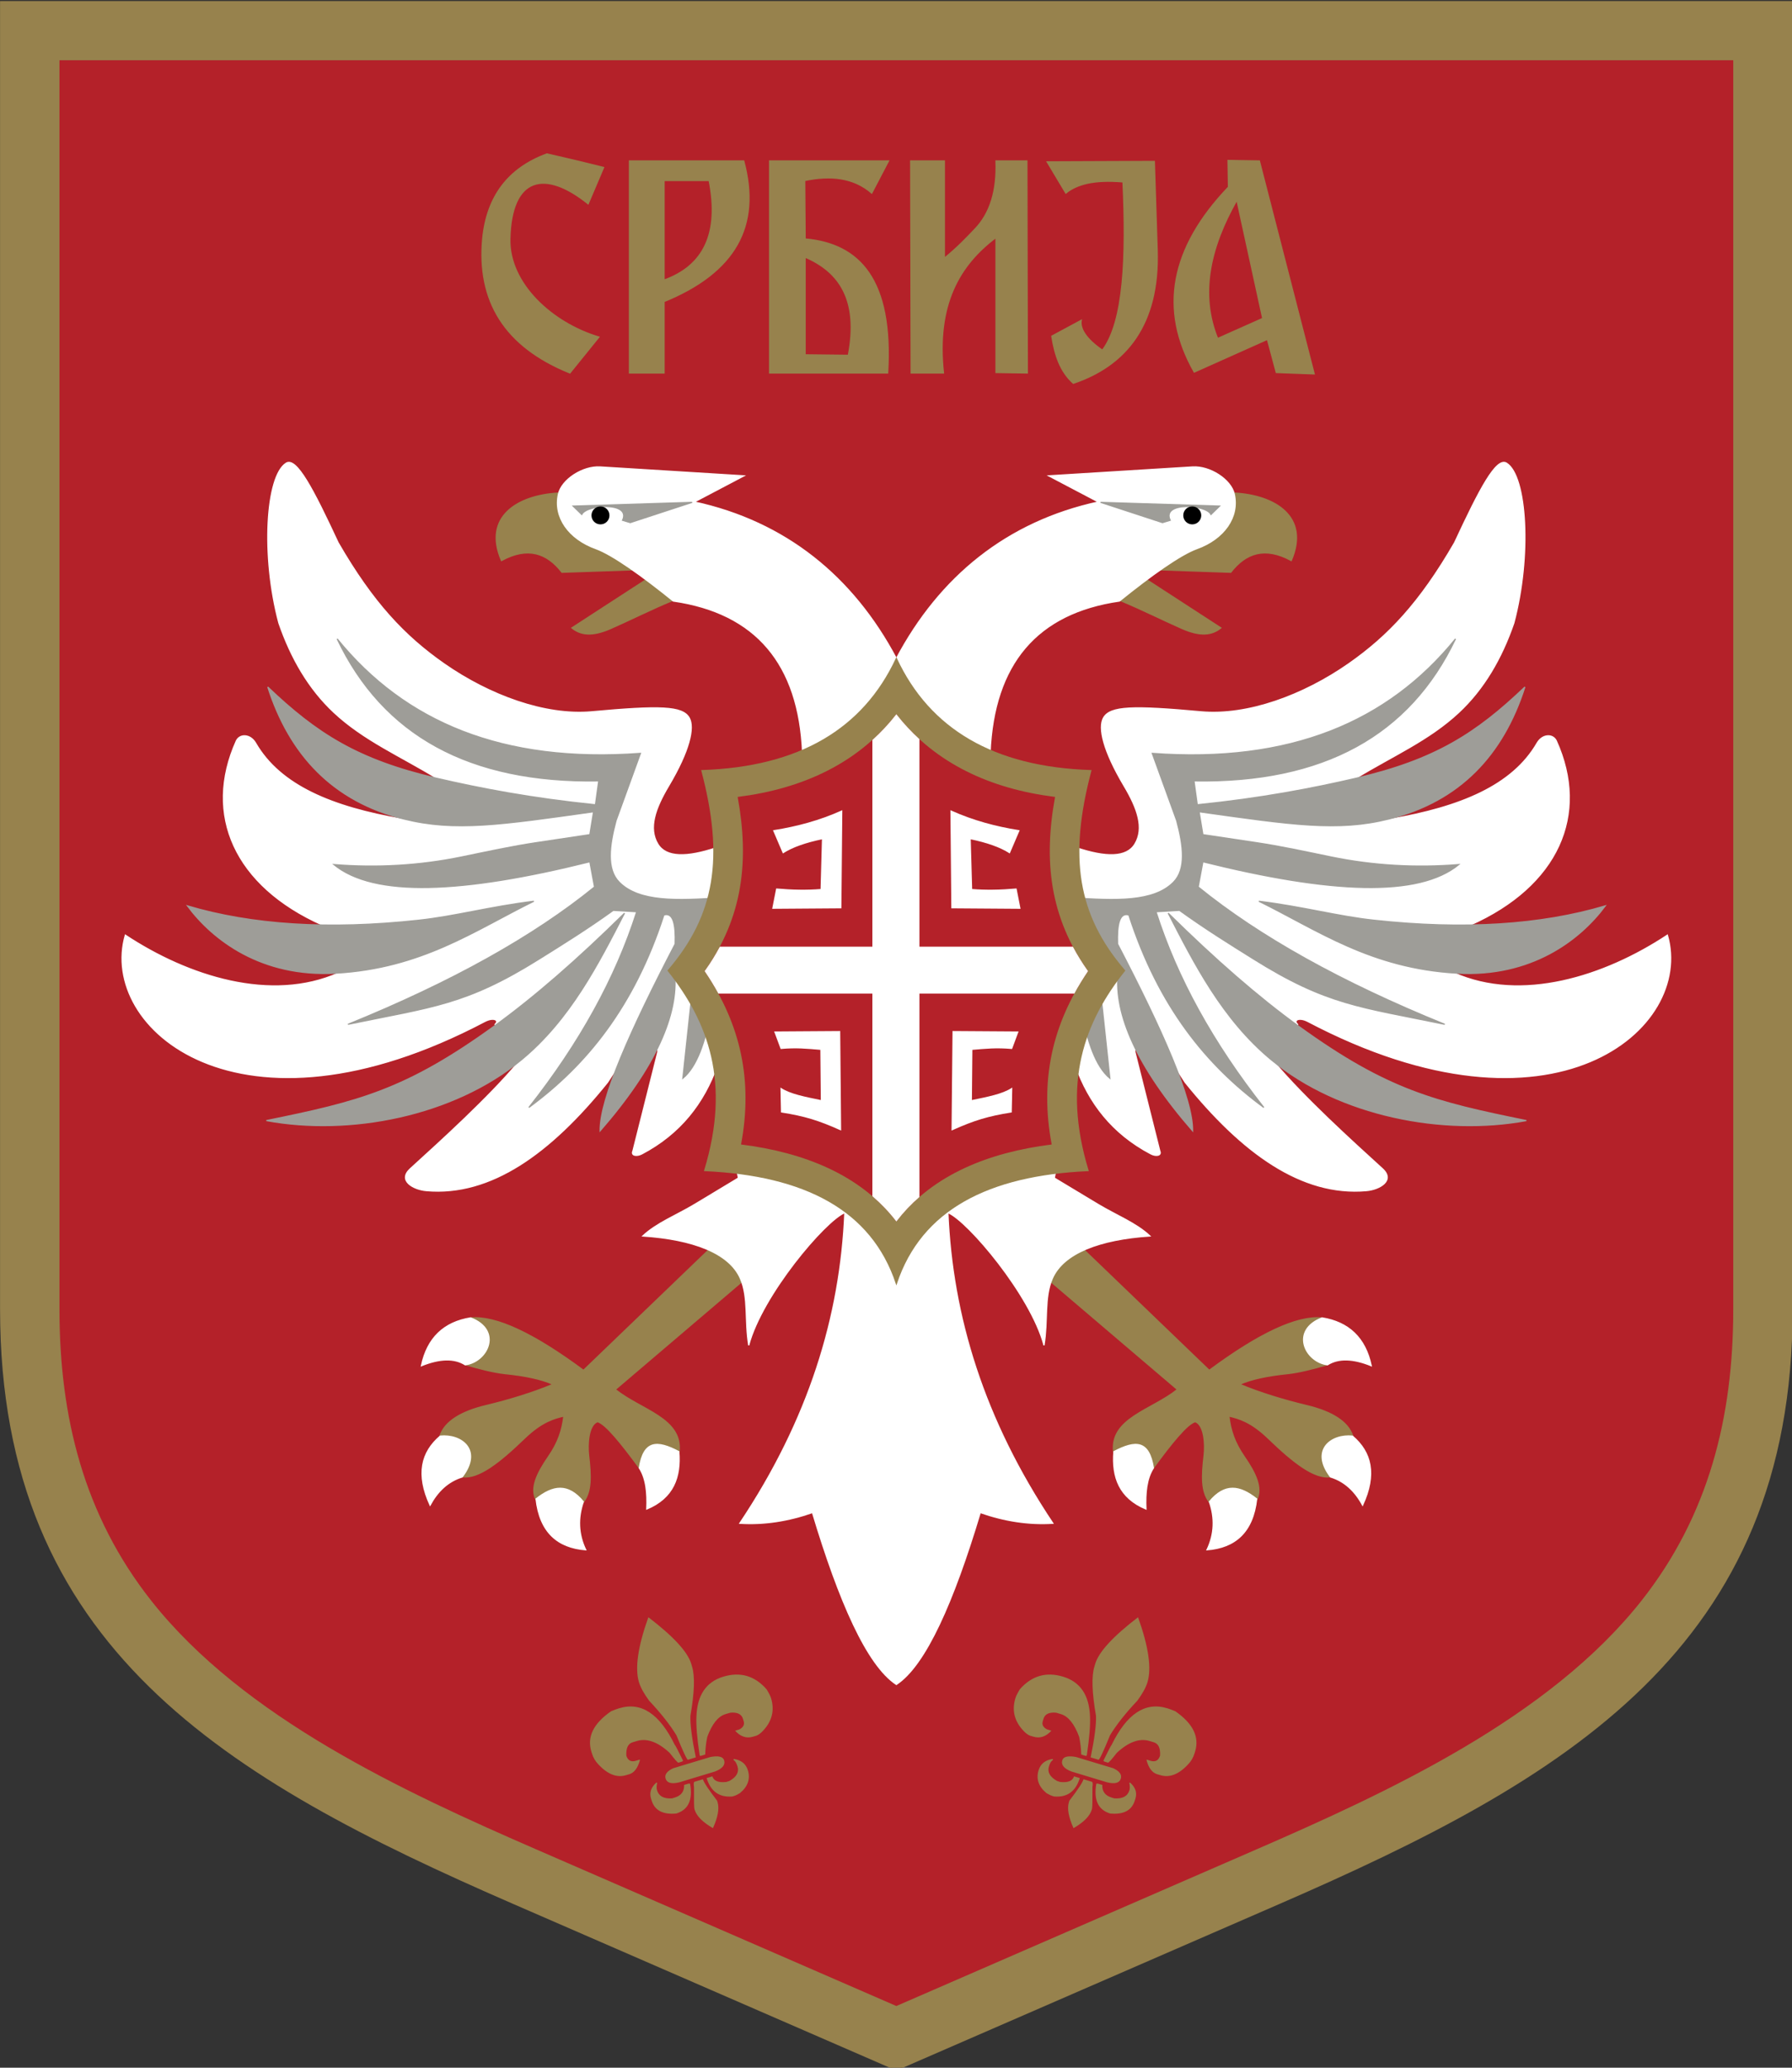 <?xml version="1.0" encoding="UTF-8"?>
<svg xmlns="http://www.w3.org/2000/svg" xmlns:xlink="http://www.w3.org/1999/xlink" width="130px" height="150px" viewBox="0 0 130 150" version="1.1">
<rect x="0" y="0" width="130" height="150" fill="#333333" stroke="none"/>
<g id="surface1">
<path style="fill-rule:evenodd;fill:rgb(59.216%,50.98%,30.196%);fill-opacity:1;stroke-width:0.262;stroke-linecap:butt;stroke-linejoin:miter;stroke:rgb(59.216%,50.98%,30.196%);stroke-opacity:1;stroke-miterlimit:4;" d="M 75.645 43.219 L 490.843 43.219 L 490.843 347.288 C 490.843 425.863 438.536 456.397 371.897 485.465 L 283.25 524.138 L 194.603 485.465 C 127.964 456.397 75.645 425.863 75.645 347.288 Z M 75.645 43.219 " transform="matrix(0.313,0,0,0.312,-23.631,-13.369)"/>
<path style="fill-rule:evenodd;fill:rgb(70.588%,12.941%,16.078%);fill-opacity:1;stroke-width:0.262;stroke-linecap:butt;stroke-linejoin:miter;stroke:rgb(70.588%,12.941%,16.078%);stroke-opacity:1;stroke-miterlimit:4;" d="M 89.414 56.988 L 89.414 347.288 C 89.414 372.242 95.045 395.09 110.649 414.94 C 132.022 442.127 169.086 459.319 200.108 472.85 L 283.25 509.128 L 366.392 472.85 C 397.402 459.319 434.466 442.127 455.851 414.94 C 471.455 395.09 477.086 372.242 477.086 347.288 L 477.086 56.988 Z M 89.414 56.988 " transform="matrix(0.313,0,0,0.312,-23.631,-13.369)"/>
<path style="fill-rule:evenodd;fill:rgb(59.216%,50.98%,30.196%);fill-opacity:1;stroke-width:0.262;stroke-linecap:butt;stroke-linejoin:miter;stroke:rgb(59.216%,50.98%,30.196%);stroke-opacity:1;stroke-miterlimit:4;" d="M 361.511 157.483 C 371.011 157.972 379.175 162.976 374.781 173.196 C 368.689 169.86 364.232 171.428 360.762 175.917 L 344.445 175.353 C 347.891 172.932 350.85 171.164 352.884 170.424 C 359.189 168.155 362.784 163.076 361.573 157.721 C 361.561 157.646 361.536 157.558 361.511 157.483 Z M 361.511 157.483 " transform="matrix(0.313,0,0,0.312,-23.631,-13.369)"/>
<path style="fill-rule:evenodd;fill:rgb(59.216%,50.98%,30.196%);fill-opacity:1;stroke-width:0.262;stroke-linecap:butt;stroke-linejoin:miter;stroke:rgb(59.216%,50.98%,30.196%);stroke-opacity:1;stroke-miterlimit:4;" d="M 341.287 177.647 L 358.477 188.846 C 356.43 190.488 353.833 190.94 349.352 188.946 C 344.708 186.889 340.026 184.507 335.108 182.475 C 337.23 180.757 339.315 179.127 341.287 177.647 Z M 341.287 177.647 " transform="matrix(0.313,0,0,0.312,-23.631,-13.369)"/>
<path style="fill-rule:evenodd;fill:rgb(59.216%,50.98%,30.196%);fill-opacity:1;stroke-width:0.262;stroke-linecap:butt;stroke-linejoin:miter;stroke:rgb(59.216%,50.98%,30.196%);stroke-opacity:1;stroke-miterlimit:4;" d="M 204.989 157.483 C 195.489 157.972 187.325 162.976 191.719 173.196 C 197.811 169.86 202.255 171.428 205.738 175.917 L 222.055 175.353 C 218.597 172.932 215.65 171.164 213.616 170.424 C 207.299 168.155 203.716 163.076 204.927 157.721 C 204.939 157.646 204.964 157.558 204.989 157.483 Z M 204.989 157.483 " transform="matrix(0.313,0,0,0.312,-23.631,-13.369)"/>
<path style="fill-rule:evenodd;fill:rgb(59.216%,50.98%,30.196%);fill-opacity:1;stroke-width:0.262;stroke-linecap:butt;stroke-linejoin:miter;stroke:rgb(59.216%,50.98%,30.196%);stroke-opacity:1;stroke-miterlimit:4;" d="M 225.213 177.647 L 208.023 188.846 C 210.07 190.488 212.667 190.94 217.148 188.946 C 221.792 186.889 226.474 184.507 231.392 182.475 C 229.27 180.757 227.185 179.127 225.213 177.647 Z M 225.213 177.647 " transform="matrix(0.313,0,0,0.312,-23.631,-13.369)"/>
<path style="fill-rule:evenodd;fill:rgb(59.216%,50.98%,30.196%);fill-opacity:1;stroke-width:0.262;stroke-linecap:butt;stroke-linejoin:miter;stroke:rgb(59.216%,50.98%,30.196%);stroke-opacity:1;stroke-miterlimit:4;" d="M 247.409 340.892 L 218.122 365.922 C 224.052 370.712 233.814 372.593 232.89 380.468 L 232.853 380.493 L 232.841 380.368 C 227.722 377.684 224.689 377.747 223.665 384.167 C 219.47 378.412 215.863 373.947 213.99 373.408 C 211.893 374.173 211.631 378.637 211.93 381.233 C 212.492 386.048 212.617 389.66 210.732 392.093 L 210.682 392.093 L 210.707 392.017 C 207.111 387.666 203.666 388.243 199.734 391.365 L 199.746 391.453 L 199.659 391.441 C 198.41 388.782 199.896 385.472 202.592 381.559 C 204.852 378.274 205.776 375.477 206.175 372.104 C 203.966 372.631 201.094 373.371 197.05 377.283 C 191.12 383.026 186.401 386.663 182.706 386.237 L 182.681 386.186 C 187.375 379.954 182.444 376.28 177.537 376.756 L 177.487 376.669 C 178.561 373.433 182.231 371.063 188.236 369.634 C 193.342 368.405 198.835 366.749 203.678 364.718 C 200.845 363.464 197.187 362.724 192.63 362.248 C 189.846 361.947 186.763 361.144 183.417 360.179 C 188.685 359.376 191.919 352.128 184.616 349.281 C 190.458 348.755 199.209 352.893 210.732 361.458 L 239.732 333.481 C 243.327 335.099 245.886 337.306 247.109 340.14 C 247.222 340.391 247.309 340.641 247.409 340.892 Z M 247.409 340.892 " transform="matrix(0.313,0,0,0.312,-23.631,-13.369)"/>
<path style="fill-rule:evenodd;fill:rgb(59.216%,50.98%,30.196%);fill-opacity:1;stroke-width:0.262;stroke-linecap:butt;stroke-linejoin:miter;stroke:rgb(59.216%,50.98%,30.196%);stroke-opacity:1;stroke-miterlimit:4;" d="M 319.091 340.892 L 348.378 365.922 C 342.448 370.712 332.686 372.593 333.597 380.468 L 333.647 380.493 L 333.659 380.368 C 338.778 377.684 341.799 377.747 342.835 384.167 C 347.017 378.412 350.637 373.947 352.51 373.408 C 354.607 374.173 354.869 378.637 354.57 381.233 C 354.008 386.048 353.883 389.66 355.768 392.093 L 355.818 392.093 L 355.793 392.017 C 359.389 387.666 362.834 388.243 366.766 391.365 L 366.754 391.453 L 366.841 391.441 C 368.077 388.782 366.604 385.472 363.908 381.559 C 361.648 378.274 360.724 375.477 360.325 372.104 C 362.534 372.631 365.406 373.371 369.45 377.283 C 375.38 383.026 380.099 386.663 383.794 386.237 L 383.819 386.186 C 379.125 379.954 384.056 376.28 388.963 376.756 L 389 376.669 C 387.939 373.433 384.269 371.063 378.264 369.634 C 373.158 368.405 367.653 366.749 362.822 364.718 C 365.655 363.464 369.313 362.724 373.87 362.248 C 376.654 361.947 379.737 361.144 383.083 360.179 C 377.815 359.376 374.581 352.128 381.884 349.281 C 376.042 348.755 367.291 352.893 355.768 361.458 L 326.768 333.481 C 323.173 335.099 320.614 337.306 319.391 340.14 C 319.278 340.391 319.178 340.641 319.091 340.892 Z M 319.091 340.892 " transform="matrix(0.313,0,0,0.312,-23.631,-13.369)"/>
<path style="fill-rule:evenodd;fill:rgb(100%,100%,100%);fill-opacity:1;stroke-width:0.262;stroke-linecap:butt;stroke-linejoin:miter;stroke:rgb(100%,100%,100%);stroke-opacity:1;stroke-miterlimit:4;" d="M 283.25 195.956 C 273.188 176.958 257.608 164.192 236.423 159.565 L 247.946 153.483 L 214.589 151.414 C 210.582 151.176 205.688 154.336 204.927 157.721 C 203.716 163.076 207.299 168.155 213.616 170.424 C 217.361 171.779 224.214 176.644 231.542 182.601 C 250.655 185.359 260.667 197.185 261.516 217.901 L 241.529 239.958 C 234.701 242.241 229.869 242.291 227.959 239.08 C 225.762 235.419 227.348 230.854 230.456 225.613 C 235.337 217.374 236.523 212.032 235.237 209.75 C 233.677 207.028 228.421 206.903 212.642 208.345 C 201.843 209.323 188.923 204.558 178.386 197.172 C 169.286 190.789 161.933 183.04 153.868 169.02 C 148.076 156.53 144.181 149.044 141.809 150.549 C 137.102 153.521 135.979 172.067 140.124 187.692 C 142.957 195.931 147.065 203.041 152.919 208.521 C 159.835 214.991 168.187 218.565 176.676 223.769 L 176.738 223.807 L 177.088 223.895 L 177.562 224.007 L 178.536 224.233 L 179.023 224.334 L 181.52 224.898 L 181.632 224.91 L 182.032 224.998 L 182.543 225.111 L 182.656 225.136 L 183.055 225.224 L 183.567 225.324 L 183.679 225.349 L 184.091 225.437 L 184.616 225.55 L 184.716 225.562 L 185.14 225.65 L 185.664 225.763 L 186.201 225.863 L 186.738 225.976 L 187.275 226.077 L 187.812 226.189 L 188.91 226.39 L 188.998 226.415 L 189.459 226.503 L 190.009 226.603 L 190.57 226.704 L 191.12 226.804 L 191.694 226.904 L 192.818 227.105 L 193.966 227.305 L 195.14 227.506 L 195.714 227.606 L 196.313 227.694 L 196.9 227.795 L 197.499 227.895 L 198.098 227.983 L 198.697 228.083 L 199.309 228.171 L 199.908 228.259 L 200.52 228.359 L 201.144 228.447 L 201.756 228.534 L 201.806 228.534 L 202.38 228.622 L 203.004 228.71 L 203.641 228.798 L 204.265 228.873 L 204.303 228.886 L 204.902 228.961 L 204.939 228.973 L 205.551 229.049 L 206.188 229.124 L 206.837 229.212 L 207.486 229.287 L 207.511 229.287 L 208.148 229.375 L 208.16 229.375 L 208.797 229.45 L 209.458 229.525 L 209.483 229.525 L 210.133 229.6 L 210.145 229.6 L 210.794 229.676 L 210.807 229.676 L 211.468 229.751 L 212.142 229.813 L 212.817 229.889 L 213.503 229.964 L 214.265 224.421 C 184.216 224.923 164.28 213.775 153.643 191.391 C 169.323 210.753 192.031 220.371 223.94 218.013 L 218.284 233.651 C 216.711 239.507 216.037 244.962 219.046 247.996 C 223.64 252.611 232.416 252.285 242.515 251.583 L 242.49 252.172 L 242.84 252.122 L 242.191 260.812 L 231.867 269.176 C 232.341 274.192 231.118 279.923 227.959 286.431 L 227.959 287.434 L 222.192 310.458 C 221.693 311.549 223.041 311.8 224.289 311.135 C 233.178 306.432 238.645 299.335 241.754 290.582 L 246.635 316.753 L 236.573 322.835 C 232.254 325.443 227.71 327.186 224.476 330.233 C 236.061 331.011 244.538 334.171 247.109 340.14 C 249.019 344.554 248.071 349.971 249.032 355.652 C 252.103 344.002 266.697 326.709 271.303 324.803 C 270.317 348.88 263.014 372.957 246.96 397.033 C 252.577 397.385 258.195 396.507 263.8 394.538 C 270.017 415.279 276.459 430.013 283.25 434.515 C 290.041 430.013 296.483 415.279 302.7 394.538 C 308.305 396.507 313.923 397.385 319.528 397.033 C 303.486 372.957 296.183 348.88 295.197 324.803 C 299.803 326.709 314.397 344.002 317.468 355.652 C 318.429 349.971 317.481 344.554 319.391 340.14 C 321.962 334.171 330.439 331.011 342.024 330.233 C 338.79 327.186 334.246 325.443 329.927 322.835 L 319.865 316.753 L 324.746 290.582 C 327.855 299.335 333.31 306.432 342.211 311.135 C 343.459 311.8 344.795 311.549 344.308 310.458 L 338.541 287.434 L 338.541 286.431 C 335.37 279.923 334.159 274.192 334.633 269.176 L 324.309 260.812 L 323.66 252.122 L 324.01 252.172 L 323.985 251.583 C 334.084 252.285 342.86 252.611 347.454 247.996 C 350.463 244.962 349.789 239.507 348.216 233.651 L 342.56 218.013 C 374.456 220.371 397.177 210.753 412.844 191.391 C 402.208 213.775 382.284 224.923 352.235 224.421 L 352.997 229.964 L 353.671 229.889 L 354.358 229.813 L 355.032 229.751 L 355.693 229.676 L 355.706 229.676 L 356.355 229.6 L 356.367 229.6 L 357.017 229.525 L 357.042 229.525 L 357.703 229.45 L 358.327 229.375 L 358.352 229.375 L 358.989 229.287 L 359.014 229.287 L 359.663 229.212 L 360.312 229.124 L 360.949 229.049 L 361.561 228.973 L 361.586 228.961 L 362.185 228.886 L 362.222 228.873 L 362.859 228.798 L 363.483 228.71 L 364.12 228.622 L 364.694 228.534 L 364.744 228.534 L 365.967 228.359 L 366.592 228.259 L 367.191 228.171 L 367.803 228.083 L 368.402 227.983 L 369.001 227.895 L 369.6 227.795 L 370.187 227.694 L 370.774 227.606 L 371.947 227.406 L 372.521 227.305 L 373.108 227.205 L 373.67 227.105 L 374.244 227.005 L 376.491 226.603 L 377.041 226.503 L 377.502 226.415 L 377.59 226.39 L 378.688 226.189 L 379.225 226.077 L 379.762 225.976 L 380.299 225.863 L 380.836 225.763 L 381.36 225.65 L 381.784 225.562 L 381.884 225.55 L 382.409 225.437 L 382.821 225.349 L 382.933 225.324 L 383.445 225.224 L 383.844 225.136 L 383.957 225.111 L 384.468 224.998 L 384.868 224.91 L 384.98 224.898 L 386.978 224.446 L 387.465 224.334 L 387.964 224.233 L 388.451 224.12 L 388.925 224.007 L 389.412 223.895 L 389.762 223.807 L 389.824 223.769 C 398.313 218.565 406.665 214.991 413.581 208.521 C 419.435 203.041 423.543 195.931 426.376 187.692 C 430.509 172.067 429.398 153.521 424.691 150.549 C 422.319 149.044 418.424 156.53 412.632 169.02 C 404.567 183.04 397.214 190.789 388.114 197.172 C 377.577 204.558 364.657 209.323 353.858 208.345 C 338.066 206.903 332.823 207.028 331.263 209.75 C 329.964 212.032 331.163 217.374 336.044 225.613 C 339.152 230.854 340.738 235.419 338.541 239.08 C 336.631 242.291 331.799 242.241 324.971 239.958 L 304.972 217.901 C 305.833 197.185 315.845 185.359 334.958 182.601 C 342.286 176.644 349.139 171.779 352.884 170.424 C 359.189 168.155 362.784 163.076 361.573 157.721 C 360.812 154.336 355.918 151.176 351.911 151.414 L 318.554 153.483 L 330.077 159.565 C 308.892 164.192 293.312 176.958 283.25 195.956 Z M 397.414 233.274 L 397.751 233.325 C 413.968 230.516 426.039 225.55 431.757 215.618 C 432.968 213.524 435.377 213.411 436.201 215.079 C 443.941 232.284 436.626 248.837 416.265 257.928 L 415.94 257.928 L 415.615 257.941 L 411.883 257.941 L 411.621 257.928 L 411.271 257.928 L 410.934 257.915 L 410.597 257.915 L 410.26 257.903 L 410.123 257.903 L 409.748 257.89 L 409.236 257.878 L 408.887 257.878 L 408.213 257.853 L 408.113 257.853 L 408.05 257.84 L 407.326 257.815 L 407.077 257.815 L 406.477 257.79 L 406.29 257.778 L 406.14 257.765 L 405.441 257.74 L 405.366 257.727 L 405.241 257.727 L 404.48 257.69 L 404.442 257.69 L 404.393 257.677 L 403.693 257.64 L 403.506 257.627 L 403.494 257.627 L 402.707 257.577 L 402.582 257.577 L 402.483 257.564 L 401.696 257.514 L 401.646 257.514 L 401.571 257.502 C 400.984 257.464 400.385 257.414 399.786 257.364 L 399.711 257.364 C 399.149 257.314 398.575 257.263 397.988 257.213 L 397.851 257.201 L 397.626 257.188 L 396.902 257.113 L 396.89 257.113 L 396.178 257.05 L 395.929 257.025 L 395.816 257.013 L 395.454 256.975 L 394.955 256.925 L 394.718 256.9 L 393.981 256.824 C 385.567 255.909 377.54 253.677 367.278 252.398 C 380.823 259.107 392.932 267.784 412.495 269.076 C 428.124 276.061 447.349 269.966 461.955 260.273 C 468.21 281.942 435.577 310.433 378.626 280.362 C 376.604 279.296 375.081 280.048 376.354 281.127 L 375.755 280.926 L 375.63 280.826 L 375.318 280.613 L 375.181 280.5 L 374.893 280.287 L 374.744 280.174 L 374.456 279.961 L 374.294 279.848 L 374.032 279.635 L 373.171 278.995 L 373.158 278.983 L 372.958 278.832 L 372.721 278.656 L 372.509 278.481 L 372.284 278.318 L 372.06 278.142 L 371.86 277.979 L 371.41 277.641 L 370.973 277.29 L 370.961 277.277 L 370.562 276.964 L 370.537 276.951 L 370.262 276.725 L 370.1 276.6 L 370.087 276.587 C 368.776 275.547 367.441 274.468 366.105 273.34 L 365.693 273.001 L 365.655 272.963 L 365.231 272.612 L 365.206 272.587 L 364.769 272.224 L 364.757 272.211 L 364.307 271.835 L 364.295 271.822 L 363.845 271.446 L 363.845 271.433 L 363.396 271.057 L 363.371 271.032 L 362.934 270.656 L 362.909 270.631 L 362.485 270.267 L 362.023 269.866 L 361.973 269.816 L 361.561 269.465 L 361.111 269.063 L 361.024 269.001 L 360.649 268.662 L 360.55 268.574 L 360.187 268.248 L 359.264 267.433 L 359.126 267.308 L 358.789 267.007 L 358.327 266.593 L 358.165 266.443 L 357.866 266.167 L 357.691 266.016 L 357.391 265.74 L 357.204 265.577 L 356.917 265.314 L 356.717 265.138 L 356.455 264.888 L 356.243 264.687 L 355.98 264.449 L 355.756 264.248 L 355.506 264.01 L 355.032 263.571 L 354.782 263.345 L 354.557 263.132 L 354.283 262.881 L 354.07 262.693 L 353.796 262.43 L 353.596 262.242 L 353.309 261.966 L 353.122 261.79 L 352.81 261.502 L 352.635 261.339 L 352.16 260.875 L 351.823 260.561 L 351.674 260.423 L 351.324 260.085 L 351.187 259.959 L 350.825 259.608 L 350.7 259.483 L 350.313 259.119 L 350.213 259.019 L 349.813 258.643 L 349.726 258.542 L 349.314 258.154 L 349.227 258.078 L 348.802 257.665 L 348.74 257.602 L 348.303 257.176 L 348.241 257.113 L 347.791 256.674 L 347.754 256.636 L 347.279 256.172 L 347.254 256.147 L 346.767 255.671 L 346.755 255.658 L 346.256 255.169 C 352.235 266.806 358.802 279.873 370.162 289.278 C 370.424 289.491 370.686 289.704 370.949 289.917 C 377.852 298.144 388.725 308.025 395.904 314.583 C 398.925 317.342 395.204 319.424 392.208 319.687 C 377.228 321.016 363.396 310.972 350.163 294.494 L 348.216 291.46 C 345.145 283.535 340.338 273.528 334.521 262.33 C 334.371 257.778 334.97 254.943 337.13 255.596 C 344.021 276.951 355.157 290.582 368.414 300.351 C 356.617 285.328 348.278 270.154 343.434 254.843 L 348.865 254.517 C 354.819 258.831 360.624 262.442 366.005 265.816 C 383.02 276.512 390.66 276.939 410.347 281.014 C 386.366 271.245 367.341 260.599 353.209 249.075 L 354.295 243.219 C 383.894 250.617 404.293 251.533 413.606 243.871 C 403.743 244.661 393.831 244.134 384.007 242.103 C 378.164 240.899 372.422 239.645 366.629 238.767 L 354.295 236.911 L 353.421 231.594 C 374.943 234.629 385.53 236.246 397.402 233.274 Z M 169.073 233.274 L 168.749 233.325 C 152.532 230.516 140.461 225.55 134.743 215.618 C 133.532 213.524 131.123 213.411 130.286 215.079 C 122.559 232.284 129.862 248.837 150.223 257.928 L 150.56 257.928 L 150.885 257.941 L 154.617 257.941 L 154.879 257.928 L 155.229 257.928 L 155.566 257.915 L 155.903 257.915 L 156.24 257.903 L 156.365 257.903 L 156.752 257.89 L 157.264 257.878 L 157.601 257.878 L 158.287 257.853 L 158.387 257.853 L 158.45 257.84 L 159.161 257.815 L 159.423 257.815 L 160.01 257.79 L 160.21 257.778 L 160.36 257.765 L 161.059 257.74 L 161.134 257.727 L 161.259 257.727 L 162.02 257.69 L 162.058 257.69 L 162.107 257.677 L 162.807 257.64 L 162.981 257.627 L 163.006 257.627 L 163.793 257.577 L 163.918 257.577 L 164.017 257.564 L 164.804 257.514 L 164.854 257.514 L 164.929 257.502 C 165.516 257.464 166.115 257.414 166.714 257.364 L 166.776 257.364 C 167.351 257.314 167.925 257.263 168.512 257.213 L 168.649 257.201 L 168.861 257.188 L 169.598 257.113 L 169.61 257.113 L 170.322 257.05 L 170.571 257.025 L 170.684 257.013 L 171.046 256.975 L 171.545 256.925 L 171.782 256.9 L 172.519 256.824 C 180.933 255.909 188.96 253.677 199.222 252.398 C 185.677 259.107 173.568 267.784 154.005 269.076 C 138.376 276.061 119.151 269.966 104.545 260.273 C 98.29 281.942 130.923 310.433 187.861 280.362 C 189.896 279.296 191.407 280.048 190.146 281.127 L 190.745 280.926 L 190.87 280.826 L 191.17 280.613 L 191.319 280.5 L 191.607 280.287 L 191.756 280.174 L 192.044 279.961 L 192.206 279.848 L 192.468 279.635 L 193.329 278.995 L 193.342 278.983 L 193.542 278.832 L 193.991 278.481 L 194.203 278.318 L 194.428 278.142 L 194.64 277.979 L 194.877 277.791 L 195.077 277.641 L 195.514 277.29 L 195.539 277.277 L 195.938 276.964 L 195.963 276.951 L 196.238 276.725 L 196.4 276.6 L 196.413 276.587 C 197.724 275.547 199.059 274.468 200.395 273.34 L 200.807 273.001 L 200.845 272.963 L 201.269 272.612 L 201.294 272.587 L 201.731 272.224 L 201.743 272.211 L 202.193 271.835 L 202.193 271.822 L 202.655 271.446 L 202.655 271.433 L 203.104 271.057 L 203.117 271.032 L 203.554 270.656 L 203.591 270.631 L 204.015 270.267 L 204.477 269.866 L 204.527 269.816 L 204.927 269.465 L 205.389 269.063 L 205.476 269.001 L 205.851 268.662 L 205.95 268.574 L 206.313 268.248 L 207.236 267.433 L 207.374 267.308 L 207.698 267.007 L 208.173 266.593 L 208.335 266.443 L 208.634 266.167 L 208.809 266.016 L 209.109 265.74 L 209.296 265.577 L 209.571 265.314 L 209.771 265.138 L 210.045 264.888 L 210.257 264.687 L 210.52 264.449 L 210.744 264.248 L 210.994 264.01 L 211.468 263.571 L 211.718 263.345 L 211.943 263.132 L 212.217 262.881 L 212.417 262.693 L 212.704 262.43 L 212.904 262.242 L 213.191 261.966 L 213.378 261.79 L 213.69 261.502 L 213.865 261.339 L 214.34 260.875 L 214.677 260.561 L 214.826 260.423 L 215.176 260.085 L 215.313 259.959 L 215.675 259.608 L 215.8 259.483 L 216.175 259.119 L 216.287 259.019 L 216.687 258.643 L 216.774 258.542 L 217.186 258.154 L 217.261 258.078 L 217.685 257.665 L 217.76 257.602 L 218.197 257.176 L 218.247 257.113 L 218.709 256.674 L 218.746 256.636 L 219.221 256.172 L 219.246 256.147 L 219.733 255.671 L 219.745 255.658 L 220.244 255.169 C 214.265 266.806 207.698 279.873 196.338 289.278 C 196.076 289.491 195.814 289.704 195.551 289.917 C 188.648 298.144 177.775 308.025 170.596 314.583 C 167.575 317.342 171.296 319.424 174.292 319.687 C 189.272 321.016 203.104 310.972 216.324 294.494 L 218.284 291.46 C 221.355 283.535 226.162 273.528 231.979 262.33 C 232.129 257.778 231.53 254.943 229.37 255.596 C 222.479 276.951 211.343 290.582 198.086 300.351 C 209.883 285.328 218.21 270.154 223.066 254.843 L 217.635 254.517 C 211.681 258.831 205.876 262.442 200.495 265.816 C 183.467 276.512 175.84 276.939 156.153 281.014 C 180.134 271.245 199.159 260.599 213.291 249.075 L 212.205 243.219 C 182.606 250.617 162.207 251.533 152.882 243.871 C 162.757 244.661 172.669 244.134 182.493 242.103 C 188.336 240.899 194.078 239.645 199.871 238.767 L 212.205 236.911 L 213.066 231.594 C 191.557 234.629 180.958 236.246 169.098 233.274 Z M 169.073 233.274 " transform="matrix(0.313,0,0,0.312,-23.631,-13.369)"/>
<path style="fill-rule:evenodd;fill:rgb(61.961%,61.569%,59.608%);fill-opacity:1;stroke-width:0.262;stroke-linecap:butt;stroke-linejoin:miter;stroke:rgb(61.961%,61.569%,59.608%);stroke-opacity:1;stroke-miterlimit:4;" d="M 367.278 252.398 C 377.54 253.664 385.567 255.909 393.981 256.812 C 414.779 259.082 432.606 257.928 447.561 253.476 C 441.632 261.489 430.321 270.079 413.231 269.126 C 393.232 267.998 380.998 259.182 367.278 252.398 Z M 367.278 252.398 " transform="matrix(0.313,0,0,0.312,-23.631,-13.369)"/>
<path style="fill-rule:evenodd;fill:rgb(61.961%,61.569%,59.608%);fill-opacity:1;stroke-width:0.262;stroke-linecap:butt;stroke-linejoin:miter;stroke:rgb(61.961%,61.569%,59.608%);stroke-opacity:1;stroke-miterlimit:4;" d="M 346.256 255.169 C 357.216 265.991 367.116 274.656 376.504 281.478 C 397.077 296.413 408.125 299.084 429.26 303.398 C 410.048 306.972 386.004 302.395 370.162 289.278 C 358.802 279.873 352.235 266.806 346.256 255.169 Z M 346.256 255.169 " transform="matrix(0.313,0,0,0.312,-23.631,-13.369)"/>
<path style="fill-rule:evenodd;fill:rgb(61.961%,61.569%,59.608%);fill-opacity:1;stroke-width:0.262;stroke-linecap:butt;stroke-linejoin:miter;stroke:rgb(61.961%,61.569%,59.608%);stroke-opacity:1;stroke-miterlimit:4;" d="M 323.985 251.583 C 334.084 252.285 342.86 252.611 347.454 247.996 C 350.463 244.962 349.789 239.507 348.216 233.651 L 342.56 218.013 C 374.456 220.371 397.177 210.753 412.844 191.391 C 402.208 213.775 382.284 224.923 352.235 224.421 L 352.997 229.964 C 367.603 228.484 379.712 226.164 389.886 223.782 C 408.113 219.518 417.625 213.411 428.923 202.589 C 423.88 218.365 413.868 229.161 397.402 233.274 C 385.53 236.246 374.943 234.629 353.421 231.594 L 354.295 236.911 L 366.629 238.767 C 372.422 239.632 378.164 240.899 384.007 242.103 C 393.831 244.134 403.743 244.661 413.606 243.871 C 404.293 251.533 383.894 250.617 354.295 243.219 L 353.209 249.075 C 367.341 260.599 386.366 271.245 410.347 281.014 C 390.66 276.939 383.02 276.512 366.005 265.816 C 360.624 262.442 354.819 258.831 348.865 254.517 L 343.434 254.843 C 348.278 270.154 356.617 285.328 368.414 300.351 C 355.157 290.582 344.021 276.951 337.13 255.596 C 334.97 254.943 334.371 257.778 334.521 262.33 C 344.857 282.23 352.011 298.344 351.911 305.793 C 338.89 290.783 333.747 278.682 334.633 269.176 L 324.309 260.812 Z M 323.985 251.583 " transform="matrix(0.313,0,0,0.312,-23.631,-13.369)"/>
<path style="fill-rule:evenodd;fill:rgb(61.961%,61.569%,59.608%);fill-opacity:1;stroke-width:0.262;stroke-linecap:butt;stroke-linejoin:miter;stroke:rgb(61.961%,61.569%,59.608%);stroke-opacity:1;stroke-miterlimit:4;" d="M 330.564 273.252 L 332.736 293.566 C 329.477 290.883 327.48 284.989 326.219 277.917 Z M 330.564 273.252 " transform="matrix(0.313,0,0,0.312,-23.631,-13.369)"/>
<path style="fill-rule:evenodd;fill:rgb(61.961%,61.569%,59.608%);fill-opacity:1;stroke-width:0.262;stroke-linecap:butt;stroke-linejoin:miter;stroke:rgb(61.961%,61.569%,59.608%);stroke-opacity:1;stroke-miterlimit:4;" d="M 199.222 252.398 C 188.96 253.664 180.933 255.909 172.519 256.812 C 151.721 259.082 133.894 257.928 118.939 253.476 C 124.868 261.489 136.166 270.079 153.269 269.126 C 173.268 267.998 185.502 259.182 199.222 252.398 Z M 199.222 252.398 " transform="matrix(0.313,0,0,0.312,-23.631,-13.369)"/>
<path style="fill-rule:evenodd;fill:rgb(61.961%,61.569%,59.608%);fill-opacity:1;stroke-width:0.262;stroke-linecap:butt;stroke-linejoin:miter;stroke:rgb(61.961%,61.569%,59.608%);stroke-opacity:1;stroke-miterlimit:4;" d="M 220.244 255.169 C 209.284 265.991 199.384 274.656 189.996 281.478 C 169.423 296.413 158.375 299.084 137.24 303.398 C 156.452 306.972 180.496 302.395 196.338 289.278 C 207.698 279.873 214.252 266.806 220.244 255.169 Z M 220.244 255.169 " transform="matrix(0.313,0,0,0.312,-23.631,-13.369)"/>
<path style="fill-rule:evenodd;fill:rgb(61.961%,61.569%,59.608%);fill-opacity:1;stroke-width:0.262;stroke-linecap:butt;stroke-linejoin:miter;stroke:rgb(61.961%,61.569%,59.608%);stroke-opacity:1;stroke-miterlimit:4;" d="M 242.515 251.583 C 232.416 252.285 223.64 252.611 219.046 247.996 C 216.037 244.962 216.711 239.507 218.284 233.651 L 223.94 218.013 C 192.031 220.371 169.323 210.753 153.643 191.391 C 164.28 213.775 184.216 224.923 214.265 224.421 L 213.503 229.964 C 198.897 228.484 186.788 226.164 176.601 223.782 C 158.387 219.518 148.875 213.411 137.564 202.589 C 142.62 218.365 152.632 229.161 169.098 233.274 C 180.958 236.246 191.557 234.629 213.066 231.594 L 212.205 236.911 L 199.871 238.767 C 194.078 239.632 188.336 240.899 182.493 242.103 C 172.669 244.134 162.757 244.661 152.882 243.871 C 162.207 251.533 182.606 250.617 212.205 243.219 L 213.291 249.075 C 199.159 260.599 180.134 271.245 156.153 281.014 C 175.84 276.939 183.467 276.512 200.495 265.816 C 205.876 262.442 211.681 258.831 217.635 254.517 L 223.066 254.843 C 218.21 270.154 209.883 285.328 198.073 300.351 C 211.343 290.582 222.479 276.951 229.37 255.596 C 231.53 254.943 232.129 257.778 231.979 262.33 C 221.643 282.23 214.489 298.344 214.589 305.793 C 227.61 290.783 232.753 278.682 231.867 269.176 L 242.191 260.812 Z M 242.515 251.583 " transform="matrix(0.313,0,0,0.312,-23.631,-13.369)"/>
<path style="fill-rule:evenodd;fill:rgb(61.961%,61.569%,59.608%);fill-opacity:1;stroke-width:0.262;stroke-linecap:butt;stroke-linejoin:miter;stroke:rgb(61.961%,61.569%,59.608%);stroke-opacity:1;stroke-miterlimit:4;" d="M 235.936 273.252 L 233.764 293.566 C 237.023 290.883 239.02 284.989 240.281 277.917 Z M 235.936 273.252 " transform="matrix(0.313,0,0,0.312,-23.631,-13.369)"/>
<path style="fill-rule:evenodd;fill:rgb(59.216%,50.98%,30.196%);fill-opacity:1;stroke-width:0.262;stroke-linecap:butt;stroke-linejoin:miter;stroke:rgb(59.216%,50.98%,30.196%);stroke-opacity:1;stroke-miterlimit:4;" d="M 238.171 222.026 C 260.842 221.286 275.635 212.345 283.25 195.956 C 290.865 212.345 305.658 221.286 328.329 222.026 C 322.998 242.19 325.108 255.671 336.156 268.524 C 326.756 280.374 321.425 294.482 327.68 315.022 C 304.597 316.063 288.955 324.051 283.25 341.306 C 277.545 324.051 261.903 316.063 238.82 315.022 C 245.075 294.482 239.744 280.374 230.344 268.524 C 241.379 255.671 243.489 242.19 238.171 222.026 Z M 238.171 222.026 " transform="matrix(0.313,0,0,0.312,-23.631,-13.369)"/>
<path style="fill-rule:evenodd;fill:rgb(70.588%,12.941%,16.078%);fill-opacity:1;stroke-width:0.262;stroke-linecap:butt;stroke-linejoin:miter;stroke:rgb(70.588%,12.941%,16.078%);stroke-opacity:1;stroke-miterlimit:4;" d="M 283.25 209.123 C 274.299 220.534 261.428 226.378 246.623 228.259 C 249.294 243.005 247.821 256.16 238.97 268.65 C 247.422 281.139 250.106 294.206 247.409 308.84 C 261.678 310.658 274.848 315.75 283.25 326.647 C 291.652 315.75 304.822 310.658 319.091 308.84 C 316.394 294.206 319.078 281.139 327.517 268.65 C 318.679 256.16 317.206 243.005 319.877 228.259 C 305.072 226.378 292.188 220.534 283.25 209.123 Z M 283.25 209.123 " transform="matrix(0.313,0,0,0.312,-23.631,-13.369)"/>
<path style="fill-rule:evenodd;fill:rgb(100%,100%,100%);fill-opacity:1;stroke-width:0.262;stroke-linecap:butt;stroke-linejoin:miter;stroke:rgb(100%,100%,100%);stroke-opacity:1;stroke-miterlimit:4;" d="M 242.416 263.094 C 241.417 264.963 240.281 266.819 238.97 268.65 C 240.119 270.343 241.142 272.035 242.079 273.741 L 277.82 273.741 L 277.82 320.916 C 279.792 322.621 281.615 324.528 283.25 326.647 C 284.823 324.603 286.571 322.759 288.468 321.104 L 288.468 273.741 L 324.421 273.741 C 325.345 272.035 326.381 270.343 327.517 268.65 C 326.219 266.819 325.083 264.963 324.084 263.094 L 288.468 263.094 L 288.468 214.766 C 286.608 213.06 284.86 211.179 283.25 209.123 C 281.577 211.267 279.755 213.211 277.82 214.966 L 277.82 263.094 Z M 242.416 263.094 " transform="matrix(0.313,0,0,0.312,-23.631,-13.369)"/>
<path style="fill-rule:evenodd;fill:rgb(100%,100%,100%);fill-opacity:1;stroke-width:0.262;stroke-linecap:butt;stroke-linejoin:miter;stroke:rgb(100%,100%,100%);stroke-opacity:1;stroke-miterlimit:4;" d="M 254.837 235.996 C 260.23 235.143 265.498 233.726 270.591 231.431 L 270.379 253.915 L 254.625 254.028 L 255.499 249.564 C 259.069 249.877 262.527 249.953 265.81 249.677 L 266.135 237.839 C 262.24 238.642 259.169 239.72 257.009 241.099 Z M 254.837 235.996 " transform="matrix(0.313,0,0,0.312,-23.631,-13.369)"/>
<path style="fill-rule:evenodd;fill:rgb(100%,100%,100%);fill-opacity:1;stroke-width:0.262;stroke-linecap:butt;stroke-linejoin:miter;stroke:rgb(100%,100%,100%);stroke-opacity:1;stroke-miterlimit:4;" d="M 311.651 235.996 C 306.27 235.143 301.002 233.726 295.909 231.431 L 296.121 253.915 L 311.875 254.028 L 311.001 249.564 C 307.431 249.877 303.973 249.953 300.69 249.677 L 300.353 237.839 C 304.26 238.642 307.319 239.72 309.478 241.099 Z M 311.651 235.996 " transform="matrix(0.313,0,0,0.312,-23.631,-13.369)"/>
<path style="fill-rule:evenodd;fill:rgb(100%,100%,100%);fill-opacity:1;stroke-width:0.262;stroke-linecap:butt;stroke-linejoin:miter;stroke:rgb(100%,100%,100%);stroke-opacity:1;stroke-miterlimit:4;" d="M 256.635 301.391 C 262.015 302.244 265.223 303.222 270.317 305.517 L 270.105 282.707 L 255.112 282.807 L 256.522 286.619 C 260.105 286.306 262.477 286.557 265.76 286.833 L 265.873 298.783 C 261.965 297.981 258.682 297.341 256.522 295.962 Z M 256.635 301.391 " transform="matrix(0.313,0,0,0.312,-23.631,-13.369)"/>
<path style="fill-rule:evenodd;fill:rgb(100%,100%,100%);fill-opacity:1;stroke-width:0.262;stroke-linecap:butt;stroke-linejoin:miter;stroke:rgb(100%,100%,100%);stroke-opacity:1;stroke-miterlimit:4;" d="M 309.865 301.391 C 304.485 302.244 301.277 303.222 296.171 305.517 L 296.395 282.707 L 311.388 282.807 L 309.978 286.619 C 306.395 286.306 304.023 286.557 300.74 286.833 L 300.627 298.783 C 304.522 297.981 307.818 297.341 309.978 295.962 Z M 309.865 301.391 " transform="matrix(0.313,0,0,0.312,-23.631,-13.369)"/>
<path style="fill-rule:evenodd;fill:rgb(61.961%,61.569%,59.608%);fill-opacity:1;stroke-width:0.262;stroke-linecap:butt;stroke-linejoin:miter;stroke:rgb(61.961%,61.569%,59.608%);stroke-opacity:1;stroke-miterlimit:4;" d="M 330.588 159.653 L 358.178 160.518 L 356.168 162.474 C 355.032 160.104 344.658 159.464 346.718 163.828 L 344.932 164.368 Z M 330.588 159.653 " transform="matrix(0.313,0,0,0.312,-23.631,-13.369)"/>
<path style="fill-rule:evenodd;fill:rgb(0%,0%,0%);fill-opacity:1;stroke-width:0.262;stroke-linecap:butt;stroke-linejoin:miter;stroke:rgb(0%,0%,0%);stroke-opacity:1;stroke-miterlimit:4;" d="M 351.823 160.731 C 352.909 160.731 353.783 161.609 353.783 162.687 C 353.783 163.766 352.909 164.643 351.823 164.643 C 350.75 164.643 349.876 163.766 349.876 162.687 C 349.876 161.609 350.75 160.731 351.823 160.731 Z M 351.823 160.731 " transform="matrix(0.313,0,0,0.312,-23.631,-13.369)"/>
<path style="fill-rule:evenodd;fill:rgb(61.961%,61.569%,59.608%);fill-opacity:1;stroke-width:0.262;stroke-linecap:butt;stroke-linejoin:miter;stroke:rgb(61.961%,61.569%,59.608%);stroke-opacity:1;stroke-miterlimit:4;" d="M 235.912 159.653 L 208.322 160.518 L 210.332 162.474 C 211.468 160.104 221.842 159.464 219.782 163.828 L 221.568 164.368 Z M 235.912 159.653 " transform="matrix(0.313,0,0,0.312,-23.631,-13.369)"/>
<path style="fill-rule:evenodd;fill:rgb(0%,0%,0%);fill-opacity:1;stroke-width:0.262;stroke-linecap:butt;stroke-linejoin:miter;stroke:rgb(0%,0%,0%);stroke-opacity:1;stroke-miterlimit:4;" d="M 214.677 160.731 C 213.591 160.731 212.717 161.609 212.717 162.687 C 212.717 163.766 213.591 164.643 214.677 164.643 C 215.75 164.643 216.624 163.766 216.624 162.687 C 216.624 161.609 215.75 160.731 214.677 160.731 Z M 214.677 160.731 " transform="matrix(0.313,0,0,0.312,-23.631,-13.369)"/>
<path style="fill-rule:evenodd;fill:rgb(100%,100%,100%);fill-opacity:1;stroke-width:0.262;stroke-linecap:butt;stroke-linejoin:miter;stroke:rgb(100%,100%,100%);stroke-opacity:1;stroke-miterlimit:4;" d="M 341.1 393.723 C 334.908 391.127 333.185 386.299 333.659 380.368 C 338.778 377.684 341.799 377.747 342.835 384.167 C 341.25 386.663 340.95 389.923 341.1 393.723 Z M 341.1 393.723 " transform="matrix(0.313,0,0,0.312,-23.631,-13.369)"/>
<path style="fill-rule:evenodd;fill:rgb(100%,100%,100%);fill-opacity:1;stroke-width:0.262;stroke-linecap:butt;stroke-linejoin:miter;stroke:rgb(100%,100%,100%);stroke-opacity:1;stroke-miterlimit:4;" d="M 355.793 392.017 C 359.389 387.666 362.834 388.243 366.766 391.365 C 365.893 399.115 361.773 402.689 355.244 403.203 C 356.979 399.554 357.104 395.817 355.793 392.017 Z M 355.793 392.017 " transform="matrix(0.313,0,0,0.312,-23.631,-13.369)"/>
<path style="fill-rule:evenodd;fill:rgb(100%,100%,100%);fill-opacity:1;stroke-width:0.262;stroke-linecap:butt;stroke-linejoin:miter;stroke:rgb(100%,100%,100%);stroke-opacity:1;stroke-miterlimit:4;" d="M 383.869 386.262 C 379.088 379.979 384.044 376.267 388.975 376.756 C 393.332 380.493 394.63 385.622 391.31 392.833 C 389.587 389.622 387.202 387.29 383.869 386.262 Z M 383.869 386.262 " transform="matrix(0.313,0,0,0.312,-23.631,-13.369)"/>
<path style="fill-rule:evenodd;fill:rgb(100%,100%,100%);fill-opacity:1;stroke-width:0.262;stroke-linecap:butt;stroke-linejoin:miter;stroke:rgb(100%,100%,100%);stroke-opacity:1;stroke-miterlimit:4;" d="M 381.922 349.269 C 388.064 350.272 391.946 353.896 393.319 360.404 C 389.075 358.674 385.679 358.586 383.17 360.191 C 377.84 359.451 374.531 352.115 381.922 349.269 Z M 381.922 349.269 " transform="matrix(0.313,0,0,0.312,-23.631,-13.369)"/>
<path style="fill-rule:evenodd;fill:rgb(100%,100%,100%);fill-opacity:1;stroke-width:0.262;stroke-linecap:butt;stroke-linejoin:miter;stroke:rgb(100%,100%,100%);stroke-opacity:1;stroke-miterlimit:4;" d="M 225.4 393.723 C 231.592 391.127 233.315 386.299 232.841 380.368 C 227.722 377.684 224.689 377.747 223.665 384.167 C 225.25 386.663 225.55 389.923 225.4 393.723 Z M 225.4 393.723 " transform="matrix(0.313,0,0,0.312,-23.631,-13.369)"/>
<path style="fill-rule:evenodd;fill:rgb(100%,100%,100%);fill-opacity:1;stroke-width:0.262;stroke-linecap:butt;stroke-linejoin:miter;stroke:rgb(100%,100%,100%);stroke-opacity:1;stroke-miterlimit:4;" d="M 210.707 392.017 C 207.111 387.666 203.666 388.243 199.734 391.365 C 200.607 399.115 204.727 402.689 211.256 403.203 C 209.521 399.554 209.396 395.817 210.707 392.017 Z M 210.707 392.017 " transform="matrix(0.313,0,0,0.312,-23.631,-13.369)"/>
<path style="fill-rule:evenodd;fill:rgb(100%,100%,100%);fill-opacity:1;stroke-width:0.262;stroke-linecap:butt;stroke-linejoin:miter;stroke:rgb(100%,100%,100%);stroke-opacity:1;stroke-miterlimit:4;" d="M 182.631 386.262 C 187.412 379.979 182.444 376.267 177.525 376.756 C 173.156 380.493 171.87 385.622 175.178 392.833 C 176.913 389.622 179.298 387.29 182.631 386.262 Z M 182.631 386.262 " transform="matrix(0.313,0,0,0.312,-23.631,-13.369)"/>
<path style="fill-rule:evenodd;fill:rgb(100%,100%,100%);fill-opacity:1;stroke-width:0.262;stroke-linecap:butt;stroke-linejoin:miter;stroke:rgb(100%,100%,100%);stroke-opacity:1;stroke-miterlimit:4;" d="M 184.578 349.269 C 178.424 350.272 174.541 353.896 173.168 360.404 C 177.425 358.674 180.821 358.586 183.33 360.191 C 188.66 359.451 191.969 352.115 184.578 349.269 Z M 184.578 349.269 " transform="matrix(0.313,0,0,0.312,-23.631,-13.369)"/>
<path style="fill-rule:evenodd;fill:rgb(59.216%,50.98%,30.196%);fill-opacity:1;stroke-width:0.262;stroke-linecap:butt;stroke-linejoin:miter;stroke:rgb(59.216%,50.98%,30.196%);stroke-opacity:1;stroke-miterlimit:4;" d="M 322.524 87.761 L 318.18 80.475 L 343.047 80.375 L 343.709 101.016 C 344.246 118.208 336.618 127.801 324.259 131.977 C 321.238 129.281 319.965 125.444 319.266 121.005 L 326.107 117.305 C 325.732 119.261 327.305 121.719 331 124.265 C 336.006 117.619 336.568 102.521 335.769 85.153 C 328.941 84.564 325.008 85.73 322.524 87.761 Z M 322.524 87.761 " transform="matrix(0.313,0,0,0.312,-23.631,-13.369)"/>
<path style="fill-rule:evenodd;fill:rgb(59.216%,50.98%,30.196%);fill-opacity:1;stroke-width:0.262;stroke-linecap:butt;stroke-linejoin:miter;stroke:rgb(59.216%,50.98%,30.196%);stroke-opacity:1;stroke-miterlimit:4;" d="M 360.212 86.344 L 360.113 80.149 L 367.391 80.262 L 380.099 129.795 L 371.298 129.469 L 369.238 121.757 L 352.285 129.369 C 344.083 114.885 346.693 100.539 360.212 86.344 Z M 362.172 89.391 L 368.152 116.879 L 357.716 121.544 C 353.571 111.299 355.881 100.502 362.172 89.391 Z M 362.172 89.391 " transform="matrix(0.313,0,0,0.312,-23.631,-13.369)"/>
<path style="fill-rule:evenodd;fill:rgb(59.216%,50.98%,30.196%);fill-opacity:1;stroke-width:0.262;stroke-linecap:butt;stroke-linejoin:miter;stroke:rgb(59.216%,50.98%,30.196%);stroke-opacity:1;stroke-miterlimit:4;" d="M 286.558 80.262 L 294.386 80.262 L 294.386 102.859 C 297.207 100.577 299.491 98.207 301.551 96.012 C 304.947 92.414 306.607 87.247 306.332 80.262 L 313.511 80.262 L 313.611 129.582 L 306.332 129.469 L 306.332 98.082 C 297.893 104.452 292.463 113.644 294.173 129.582 L 286.671 129.582 Z M 286.558 80.262 " transform="matrix(0.313,0,0,0.312,-23.631,-13.369)"/>
<path style="fill-rule:evenodd;fill:rgb(59.216%,50.98%,30.196%);fill-opacity:1;stroke-width:0.262;stroke-linecap:butt;stroke-linejoin:miter;stroke:rgb(59.216%,50.98%,30.196%);stroke-opacity:1;stroke-miterlimit:4;" d="M 277.545 87.761 L 281.452 80.262 L 253.863 80.262 L 253.863 129.582 L 281.24 129.582 C 282.513 107.888 274.761 99.536 262.115 98.408 L 262.015 84.827 C 267.982 83.573 273.325 84.087 277.545 87.761 Z M 262.115 102.646 C 270.117 106.095 274.549 112.728 272.114 125.456 L 262.115 125.343 Z M 262.115 102.646 " transform="matrix(0.313,0,0,0.312,-23.631,-13.369)"/>
<path style="fill-rule:evenodd;fill:rgb(59.216%,50.98%,30.196%);fill-opacity:1;stroke-width:0.262;stroke-linecap:butt;stroke-linejoin:miter;stroke:rgb(59.216%,50.98%,30.196%);stroke-opacity:1;stroke-miterlimit:4;" d="M 221.38 80.262 L 247.883 80.262 C 251.941 95.436 245.936 106.182 229.42 112.966 L 229.42 129.582 L 221.38 129.582 Z M 229.42 84.827 L 239.856 84.827 C 242.278 97.116 238.583 104.652 229.42 107.963 Z M 229.42 84.827 " transform="matrix(0.313,0,0,0.312,-23.631,-13.369)"/>
<path style="fill-rule:evenodd;fill:rgb(59.216%,50.98%,30.196%);fill-opacity:1;stroke-width:0.262;stroke-linecap:butt;stroke-linejoin:miter;stroke:rgb(59.216%,50.98%,30.196%);stroke-opacity:1;stroke-miterlimit:4;" d="M 211.818 90.257 L 215.413 81.78 C 211.93 80.889 207.523 79.836 202.268 78.632 C 193.205 81.968 188.336 88.589 187.375 98.295 C 186.026 112.841 192.418 123.437 207.586 129.582 L 214.327 121.218 C 203.529 117.982 193.442 108.828 193.679 98.408 C 194.016 83.849 201.818 82.193 211.818 90.257 Z M 211.818 90.257 " transform="matrix(0.313,0,0,0.312,-23.631,-13.369)"/>
<path style=" stroke:none;fill-rule:evenodd;fill:rgb(59.216%,50.98%,30.196%);fill-opacity:1;" d="M 47.035 117.32 C 48.84 118.699 49.875 119.82 50.141 120.684 L 50.207 120.906 C 50.422 121.605 50.379 122.793 50.086 124.469 C 50.062 125.09 50.191 126.098 50.477 127.488 L 49.906 127.66 C 49.844 127.68 49.562 127.09 49.07 125.883 C 48.621 125.145 47.965 124.305 47.094 123.379 C 46.727 122.879 46.477 122.434 46.355 122.039 C 46.047 121.027 46.273 119.453 47.035 117.32 Z M 44.895 123.93 L 44.926 123.922 C 46.516 123.438 47.855 124.328 48.953 126.582 C 48.977 126.578 49.176 126.961 49.555 127.73 L 49.488 127.789 L 49.219 127.871 C 49.168 127.883 48.957 127.648 48.578 127.156 C 47.719 126.363 46.926 126.078 46.195 126.301 L 45.895 126.391 C 45.559 126.492 45.41 126.812 45.438 127.359 C 45.547 127.715 45.781 127.84 46.141 127.73 L 46.41 127.648 L 46.422 127.691 C 46.266 128.258 46.012 128.598 45.656 128.707 L 45.418 128.777 C 44.746 128.98 44.07 128.715 43.395 127.98 C 43.188 127.762 43.035 127.508 42.945 127.207 L 42.898 127.059 C 42.574 125.996 43.055 125.023 44.336 124.137 C 44.582 124.039 44.766 123.969 44.895 123.93 Z M 52.469 121.633 C 53.699 121.262 54.742 121.562 55.605 122.539 C 55.773 122.809 55.883 123.02 55.934 123.184 C 56.219 124.117 55.988 124.945 55.242 125.668 C 55.094 125.801 54.965 125.883 54.855 125.918 L 54.633 125.984 C 54.152 126.129 53.715 125.984 53.328 125.551 L 53.641 125.457 C 53.922 125.309 54.023 125.109 53.949 124.863 L 53.895 124.68 C 53.789 124.344 53.48 124.199 52.977 124.246 L 52.633 124.348 C 52.094 124.512 51.656 125.062 51.309 126 C 51.219 126.43 51.172 126.859 51.16 127.281 L 50.848 127.375 C 50.797 127.391 50.77 127.371 50.754 127.324 C 50.566 126.078 50.488 125.137 50.523 124.5 C 50.582 122.965 51.23 122.008 52.469 121.633 Z M 48.84 128.273 L 51.543 127.457 C 52.117 127.352 52.449 127.43 52.531 127.695 C 52.633 128.027 52.41 128.305 51.867 128.512 L 49.281 129.297 C 48.715 129.434 48.383 129.344 48.285 129.027 C 48.199 128.738 48.379 128.484 48.84 128.273 Z M 47.621 129.309 C 47.629 129.332 47.645 129.34 47.676 129.328 C 47.625 129.555 47.621 129.734 47.664 129.871 C 47.797 130.305 48.16 130.5 48.758 130.461 L 48.949 130.402 C 49.422 130.258 49.648 129.953 49.629 129.484 L 49.977 129.383 L 50.062 129.398 C 50.27 130.574 49.934 131.293 49.059 131.559 C 48.09 131.648 47.492 131.336 47.273 130.617 L 47.227 130.469 C 47.098 130.043 47.227 129.656 47.621 129.309 Z M 53.207 127.617 L 53.25 127.602 C 53.777 127.688 54.113 127.957 54.254 128.422 C 54.445 129.047 54.254 129.602 53.68 130.078 C 53.516 130.18 53.371 130.25 53.242 130.289 L 53.125 130.324 C 52.18 130.402 51.559 129.957 51.262 128.988 L 51.68 128.863 C 51.781 129.195 52.117 129.332 52.684 129.27 L 52.91 129.199 C 53.43 128.91 53.629 128.559 53.504 128.148 L 53.488 128.105 C 53.422 127.891 53.336 127.754 53.23 127.691 Z M 50.391 129.254 L 50.992 129.074 C 51.07 129.32 51.41 129.836 52.02 130.625 L 52.055 130.734 C 52.195 131.195 52.082 131.824 51.719 132.621 C 50.977 132.191 50.535 131.746 50.391 131.281 L 50.379 131.242 C 50.348 131.141 50.34 130.609 50.348 129.641 C 50.305 129.402 50.324 129.273 50.391 129.254 Z M 50.391 129.254 "/>
<path style=" stroke:none;fill-rule:evenodd;fill:rgb(59.216%,50.98%,30.196%);fill-opacity:1;" d="M 82.559 117.32 C 80.758 118.699 79.723 119.82 79.457 120.684 L 79.391 120.906 C 79.176 121.605 79.215 122.793 79.508 124.469 C 79.535 125.09 79.406 126.098 79.121 127.488 L 79.691 127.66 C 79.754 127.68 80.035 127.09 80.527 125.883 C 80.973 125.145 81.629 124.305 82.504 123.379 C 82.871 122.879 83.121 122.434 83.242 122.039 C 83.551 121.027 83.324 119.453 82.559 117.32 Z M 84.703 123.93 L 84.668 123.922 C 83.078 123.438 81.738 124.328 80.641 126.582 C 80.621 126.578 80.422 126.961 80.043 127.73 L 80.109 127.789 L 80.375 127.871 C 80.426 127.883 80.641 127.648 81.02 127.156 C 81.875 126.363 82.672 126.078 83.402 126.301 L 83.699 126.391 C 84.039 126.492 84.188 126.812 84.156 127.359 C 84.047 127.715 83.812 127.84 83.453 127.73 L 83.188 127.648 L 83.176 127.691 C 83.328 128.258 83.586 128.598 83.941 128.707 L 84.18 128.777 C 84.848 128.98 85.527 128.715 86.203 127.98 C 86.41 127.762 86.562 127.508 86.652 127.207 L 86.699 127.059 C 87.023 125.996 86.539 125.023 85.258 124.137 C 85.012 124.039 84.828 123.969 84.703 123.93 Z M 77.125 121.633 C 75.898 121.262 74.852 121.562 73.988 122.539 C 73.824 122.809 73.715 123.02 73.664 123.184 C 73.379 124.117 73.609 124.945 74.355 125.668 C 74.504 125.801 74.629 125.883 74.742 125.918 L 74.965 125.984 C 75.441 126.129 75.879 125.984 76.27 125.551 L 75.957 125.457 C 75.676 125.309 75.57 125.109 75.648 124.863 L 75.703 124.68 C 75.805 124.344 76.113 124.199 76.621 124.246 L 76.965 124.348 C 77.504 124.512 77.941 125.062 78.289 126 C 78.375 126.43 78.426 126.859 78.438 127.281 L 78.746 127.375 C 78.797 127.391 78.828 127.371 78.844 127.324 C 79.031 126.078 79.105 125.137 79.074 124.5 C 79.012 122.965 78.363 122.008 77.125 121.633 Z M 80.758 128.273 L 78.055 127.457 C 77.477 127.352 77.145 127.43 77.066 127.695 C 76.961 128.027 77.188 128.305 77.73 128.512 L 80.316 129.297 C 80.883 129.434 81.215 129.344 81.309 129.027 C 81.398 128.738 81.215 128.484 80.758 128.273 Z M 81.977 129.309 C 81.969 129.332 81.949 129.34 81.922 129.328 C 81.973 129.555 81.973 129.734 81.934 129.871 C 81.801 130.305 81.438 130.5 80.84 130.461 L 80.645 130.402 C 80.172 130.258 79.945 129.953 79.965 129.484 L 79.621 129.383 L 79.531 129.398 C 79.328 130.574 79.664 131.293 80.535 131.559 C 81.508 131.648 82.105 131.336 82.324 130.617 L 82.371 130.469 C 82.5 130.043 82.371 129.656 81.977 129.309 Z M 76.391 127.617 L 76.344 127.602 C 75.82 127.688 75.484 127.957 75.344 128.422 C 75.152 129.047 75.34 129.602 75.914 130.078 C 76.082 130.18 76.227 130.25 76.355 130.289 L 76.473 130.324 C 77.418 130.402 78.039 129.957 78.332 128.988 L 77.914 128.863 C 77.812 129.195 77.48 129.332 76.91 129.27 L 76.688 129.199 C 76.168 128.91 75.969 128.559 76.094 128.148 L 76.109 128.105 C 76.172 127.891 76.258 127.754 76.367 127.691 Z M 79.203 129.254 L 78.605 129.074 C 78.527 129.32 78.188 129.836 77.578 130.625 L 77.543 130.734 C 77.402 131.195 77.516 131.824 77.879 132.621 C 78.621 132.191 79.062 131.746 79.203 131.281 L 79.215 131.242 C 79.246 131.141 79.258 130.609 79.25 129.641 C 79.289 129.402 79.273 129.273 79.203 129.254 Z M 79.203 129.254 "/>
</g>
</svg>
